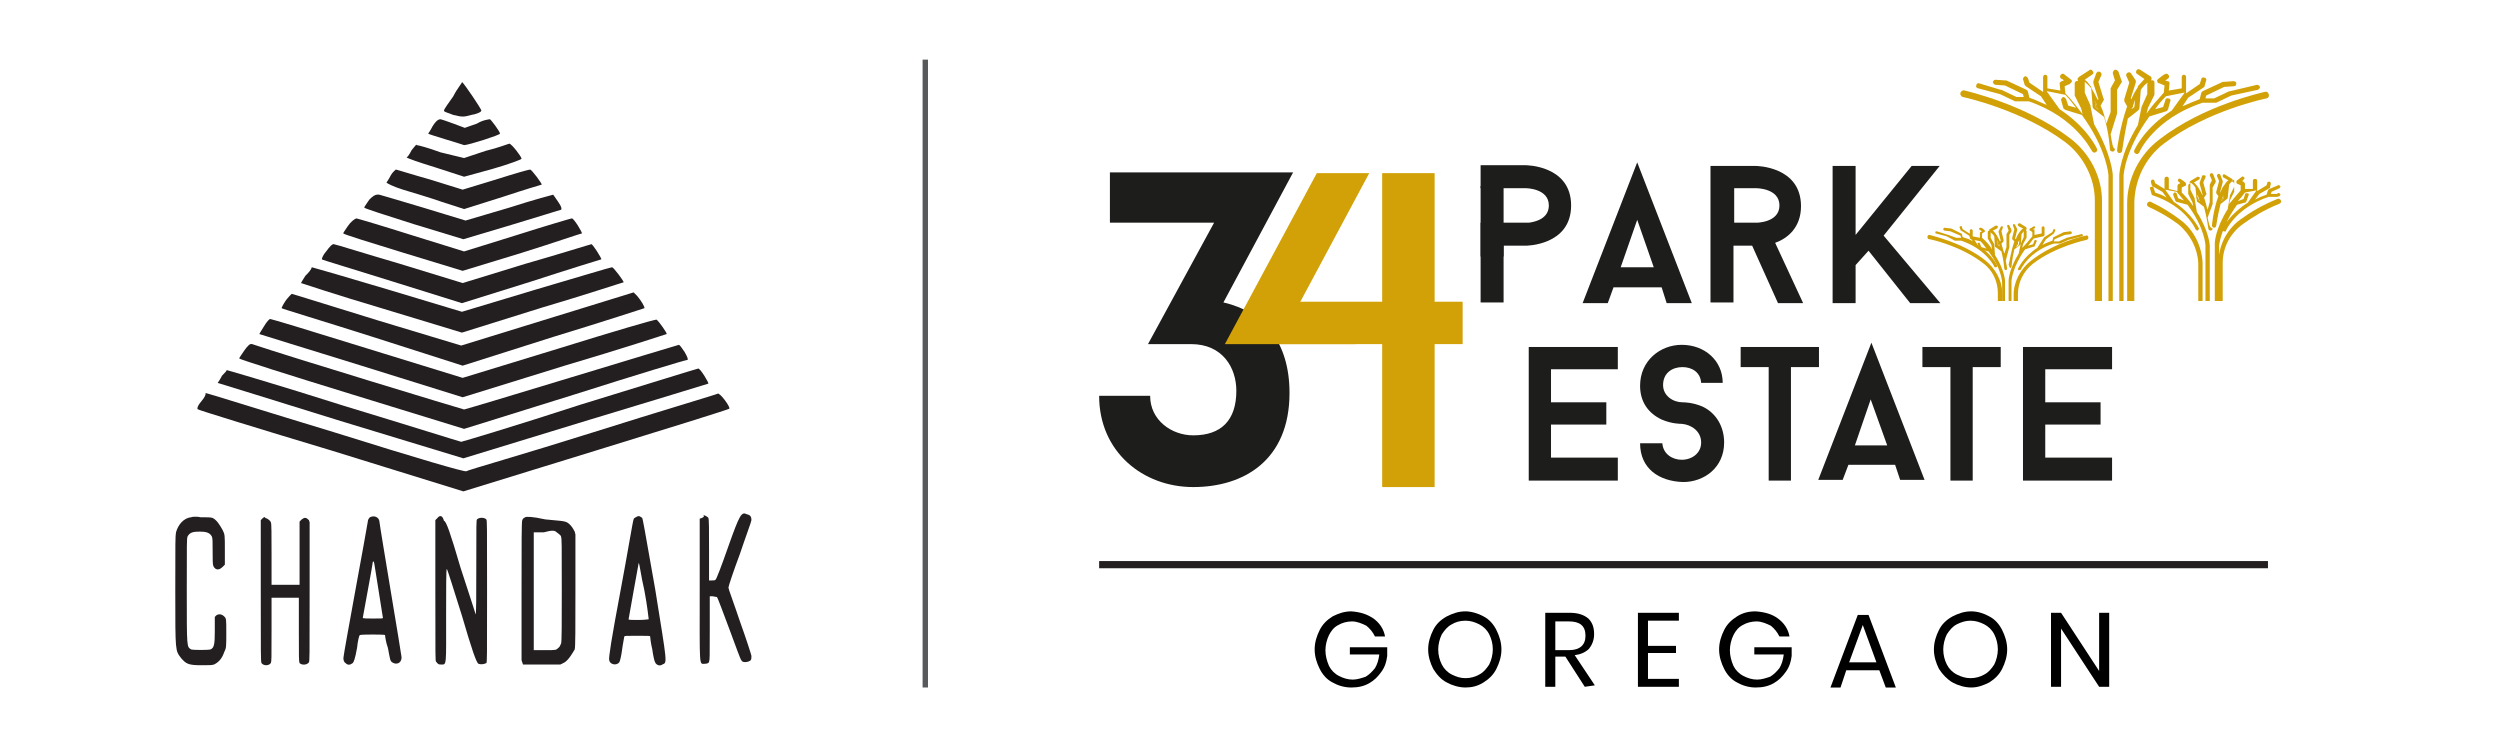 <?xml version="1.0" encoding="utf-8"?>
<!-- Generator: Adobe Illustrator 25.4.1, SVG Export Plug-In . SVG Version: 6.00 Build 0)  -->
<svg version="1.1" id="Layer_1" xmlns="http://www.w3.org/2000/svg" xmlns:xlink="http://www.w3.org/1999/xlink" x="0px" y="0px"
	 viewBox="0 0 348 104" style="enable-background:new 0 0 348 104;" xml:space="preserve">
<style type="text/css">
	.st0{fill:none;stroke:#58595B;stroke-width:0.75;stroke-miterlimit:10;}
	.st1{fill:#231F20;}
	.st2{fill:#1D1D1B;}
	.st3{fill:#D1A107;}
	.st4{clip-path:url(#SVGID_00000046303126213233551760000003189518422245901211_);}
	.st5{fill:none;stroke:#231F20;stroke-miterlimit:10;}
</style>
<g>
	<line class="st0" x1="128.8" y1="8.3" x2="128.8" y2="95.7"/>
	<g>
		<g>
			<path class="st1" d="M26.6,72c-1,0.1-1.8,1-2.1,2.1c-0.1,0.6-0.1,1.1-0.1,8.2c0,8.6,0,8.2,0.8,9.3c0.7,0.8,1,1,2.8,1
				c1.3,0,1.4,0,1.8-0.1c0.6-0.3,1.1-0.8,1.4-1.7c0.3-0.6,0.3-0.7,0.3-2.7s0-2-0.3-2.3c-0.4-0.4-1-0.4-1.3,0.1c0,0.3,0,0.8,0,2
				c0,1.8-0.1,2.3-0.6,2.5c-0.3,0.1-2.4,0.1-2.7,0C26,90,26,90.3,26,82.3c0-7.1,0-7.2,0.1-7.6c0.3-0.6,0.8-0.7,1.7-0.7
				c0.8,0,1.4,0.1,1.7,0.7c0.1,0.3,0.1,0.6,0.1,2.1c0,1,0,1.8,0.1,2c0.3,0.6,0.8,0.6,1.3,0.1l0.3-0.3v-2.1c0-2,0-2.1-0.3-2.7
				c-0.4-0.7-0.8-1.4-1.4-1.7C29.3,72,28.9,72,27.9,72C27.6,71.9,26.8,71.9,26.6,72z"/>
			<path class="st1" d="M36.6,72.1l-0.3,0.3v9.8c0,9.1,0,9.8,0.1,10.1c0.3,0.4,1,0.4,1.3,0c0.1-0.3,0.1-0.4,0.1-4.7v-4.4h2h1.8v4.4
				c0,4.1,0,4.4,0.1,4.7c0.3,0.3,1,0.3,1.3-0.1c0.1-0.3,0.1-0.3,0.1-9.9v-9.6L43,72.4c-0.4-0.4-0.6-0.4-1-0.1l-0.3,0.3V77v4.4h-1.8
				h-2.1v-4.2c0-2.8,0-4.4-0.1-4.5c-0.1-0.3-0.6-0.6-0.8-0.6C37,71.9,36.7,72,36.6,72.1z"/>
			<path class="st1" d="M51.5,72c-0.1,0.1-0.3,0.3-0.3,0.6c-0.1,0.8-3.4,18.5-3.4,19c0,0.3,0.1,0.6,0.3,0.7c0.3,0.3,0.6,0.3,1,0
				c0.1-0.1,0.3-0.4,0.6-2.1c0.1-1,0.3-1.8,0.4-1.8c0.1-0.1,3.5-0.1,3.5,0s0.1,1,0.4,1.8c0.3,1.6,0.3,1.8,0.6,2
				c0.6,0.4,1.3,0.1,1.3-0.7c0-0.3-3-18-3.1-19C52.7,72,52.1,71.7,51.5,72z M52.7,82.2c0.3,2,0.6,3.7,0.6,3.8c0,0.1-0.1,0.1-1.4,0.1
				c-0.7,0-1.4,0-1.4-0.1s1.4-7.5,1.4-7.8C52.1,78.1,52,77.8,52.7,82.2z"/>
			<path class="st1" d="M60.9,72.1l-0.3,0.3v9.8c0,9.6,0,9.8,0.1,9.9c0.3,0.4,0.4,0.4,0.7,0.4c0.8,0,0.7,0.3,0.7-6.9
				c0-3.8,0-6.5,0.1-6.4s1,3,2.1,6.5c1.4,4.8,2,6.5,2.3,6.7c0.3,0.1,0.7,0.1,1.1-0.1c0.1-0.1,0.1-0.6,0.1-9.9c0-9.5,0-9.9-0.1-10.1
				c-0.3-0.3-1-0.3-1.3,0c-0.1,0.1-0.1,0.6-0.1,6.8c0,3.8,0,6.5-0.1,6.4c0-0.1-1-3.1-2.1-6.5c-1.4-4.8-2-6.5-2.3-6.5
				C61.6,71.7,61.2,71.7,60.9,72.1z"/>
			<path class="st1" d="M73.1,72c-0.1,0.1-0.3,0.1-0.4,0.4c-0.1,0.2-0.1,3.1-0.1,9.9v9.6l0.1,0.3l0.1,0.3h2.5H78l0.6-0.3
				c0.6-0.4,1.1-1.3,1.4-1.8c0.1-0.3,0.1-3.1,0.1-8.2v-7.8L80,74c-0.3-0.6-0.8-1.3-1.4-1.4c-0.4-0.1-0.6-0.1-2.7-0.3
				C74.1,71.9,73.3,71.9,73.1,72z M77.5,74.1c0.1,0.1,0.6,0.4,0.6,0.6c0.1,0.4,0.1,0.8,0.1,7.5c0,4.4,0,7.2-0.1,7.4
				C78,89.7,78,90,77.7,90.2c-0.3,0.3-0.3,0.3-1.8,0.3h-1.6v-8.2v-8.2h1.4C76.8,73.8,77.2,73.8,77.5,74.1z"/>
			<path class="st1" d="M88.5,72c-0.1,0.1-0.3,0.1-0.3,0.3c-0.1,0.1-0.8,4.5-1.8,9.8c-1.3,6.9-1.7,9.5-1.6,9.8
				c0.1,0.6,1,0.8,1.4,0.3c0.1-0.1,0.3-1,0.4-1.8s0.3-1.7,0.3-1.8c0.1-0.1,0.1-0.1,1.8-0.1c1.6,0,1.8,0,1.8,0.1s0.1,1,0.3,1.8
				c0.1,0.8,0.3,1.7,0.4,1.8c0.1,0.3,0.6,0.6,1,0.3c0.7-0.3,0.7,0.1-1-10.5c-1.6-9.1-1.7-9.6-1.8-9.9C89.1,71.9,89,71.7,88.5,72z
				 M89.7,82.2c0.4,2.1,0.6,4,0.6,4s-0.6,0.1-1.4,0.1c-1,0-1.4,0-1.4-0.1s1.4-7.8,1.4-7.8C89,78.2,89.2,80.1,89.7,82.2z"/>
			<path class="st1" d="M97.7,72.1l-0.3,0.1v9.9c0,11-0.1,10.3,0.7,10.3c0.3,0,0.6-0.1,0.6-0.3c0.1-0.3,0.1-0.4,0.1-4.7V83h0.4
				c0.1,0,0.4,0.1,0.6,0.1c0.1,0.1,0.8,2,1.7,4.4s1.6,4.4,1.7,4.4c0.1,0.4,1,0.3,1.3,0c0.1-0.1,0.1-0.4,0.1-0.6
				c0-0.1-0.7-2.3-1.6-4.8c-0.8-2.4-1.6-4.5-1.6-4.7s0.7-2.3,1.6-4.7c0.8-2.4,1.6-4.5,1.6-4.7c0-0.4-0.1-0.7-0.6-0.8
				c-0.8-0.4-1-0.1-2.7,4.7c-0.8,2.3-1.6,4.4-1.7,4.4c-0.1,0.1-0.3,0.1-0.6,0.1h-0.3v-4.2c0-2.8,0-4.4-0.1-4.5
				c0-0.1-0.5-0.4-0.7-0.4C98.1,71.9,97.9,72,97.7,72.1z"/>
		</g>
		<g>
			<path class="st1" d="M63.1,13.4c-0.7,1-1.3,1.8-1.3,2s0.6,0.3,1.3,0.6c1.3,0.3,1.4,0.3,2.5,0c0.7-0.1,1.4-0.4,1.4-0.6
				c0.1-0.1-2.4-3.8-2.7-4C64.4,11.5,63.7,12.2,63.1,13.4z"/>
			<path class="st1" d="M60.2,17.6c-0.3,0.6-0.6,1-0.6,1c0,0.1,4.5,1.4,5,1.6c0.6,0,5-1.4,5-1.6c0-0.3-1.3-2-1.4-2s-1,0.1-1.8,0.6
				l-1.7,0.6l-1.6-0.6c-0.8-0.3-1.7-0.6-1.8-0.6C60.9,16.6,60.5,17.1,60.2,17.6z"/>
			<path class="st1" d="M57.3,20.9c-0.3,0.6-0.6,1-0.7,1c0,0.1,1.7,0.7,4,1.4l4,1.3l4-1.1c2.1-0.6,4-1.3,4-1.4
				c0-0.3-1.4-2.1-1.7-2.1c-0.1,0-1.6,0.6-3.3,1l-3,1l-3.3-0.8c-1.6-0.6-3.1-1-3.3-1C58,20,57.8,20.3,57.3,20.9z"/>
			<path class="st1" d="M54.4,24.4c-0.3,0.6-0.6,1-0.6,1c0,0.1,1,0.6,2.3,1s3.7,1.1,5.4,1.7l3.1,1l5.4-1.7c3-1,5.4-1.7,5.4-1.7
				c0.1-0.1-1.4-2.1-1.6-2.1S71.5,24.2,69,25l-4.6,1.4L59.9,25c-2.5-0.7-4.7-1.4-4.8-1.4C55.1,23.6,54.6,24,54.4,24.4z"/>
			<path class="st1" d="M51.4,27.8c-0.4,0.6-0.7,1-0.7,1.1s3.1,1.1,6.9,2.3l6.9,2.1l6.7-2c3.7-1.1,6.8-2.1,6.9-2.1
				c0.1-0.1,0.1-0.4-0.4-1.1c-0.4-0.6-0.7-1-0.7-1s-2.7,0.7-6.1,1.8l-6.1,1.8l-5.9-1.8c-3.3-1-6.1-1.8-6.1-1.8
				C52.2,27,51.8,27.4,51.4,27.8z"/>
			<path class="st1" d="M48.4,31.5c-0.4,0.6-0.7,1-0.6,1c0,0.1,3.8,1.3,8.4,2.7l8.2,2.5l8.2-2.5c4.5-1.4,8.2-2.7,8.4-2.7
				c0.1-0.1-1.1-2.1-1.4-2.1c-0.1,0-3.5,1-7.6,2.3L64.6,35l-7.4-2.3c-4.1-1.3-7.5-2.3-7.6-2.3C49.3,30.5,48.8,30.9,48.4,31.5z"/>
			<path class="st1" d="M45.4,35c-0.6,0.7-0.6,1.1-0.6,1.1c0.1,0.1,4.5,1.4,9.9,3.1l9.6,3l9.6-3c5.2-1.7,9.8-3.1,9.8-3.1
				c0.1-0.1-1.3-2.3-1.4-2.1c-0.1,0-4.2,1.3-9.1,2.7l-8.8,2.7l-8.8-2.7c-4.8-1.4-8.9-2.7-9.1-2.7C46.3,33.9,45.9,34.3,45.4,35z"/>
			<path class="st1" d="M42.5,38.4c-0.4,0.6-0.6,1-0.6,1s5.1,1.7,11.2,3.5l11.2,3.4l11.2-3.5c6.1-1.8,11.2-3.5,11.3-3.5
				c0.1-0.1-1.4-2.1-1.6-2.1s-4.8,1.4-10.6,3.1l-10.3,3.1L54,40.3c-5.7-1.7-10.5-3.1-10.6-3.1C43.3,37.6,42.9,38,42.5,38.4z"/>
			<path class="st1" d="M39.8,41.8c-0.4,0.6-0.6,1-0.6,1.1c0.1,0.1,5.8,1.8,12.7,4l12.5,4l12.6-4c6.9-2.1,12.7-4,12.7-4
				c0.1-0.1-0.4-1-1-1.7l-0.5-0.5l-12,3.7l-12,3.7l-11.6-3.5c-6.5-2-11.9-3.7-12-3.7C40.5,41,40.1,41.4,39.8,41.8z"/>
			<path class="st1" d="M36.7,45.5c-0.4,0.6-0.6,1-0.6,1s6.4,2,14.2,4.4l14.1,4.4l14.2-4.4c7.8-2.3,14.2-4.4,14.2-4.4
				c0.1-0.1-1.1-1.8-1.4-2c-0.1-0.1-6.2,1.7-13.6,4l-13.4,4.1l-13.3-4.1c-7.4-2.3-13.3-4.1-13.5-4.1C37.5,44.4,37.1,44.8,36.7,45.5z
				"/>
			<path class="st1" d="M34,48.8c-0.4,0.6-0.7,1-0.7,1.1s6.9,2.3,15.7,5l15.6,4.8L80,54.9c8.5-2.7,15.4-4.8,15.7-4.8
				c0.1-0.1,0-0.4-0.4-1.1c-0.4-0.6-0.7-1-0.8-1c0,0-6.7,2-14.9,4.5S64.7,57,64.6,57s-24.5-7.4-29.5-9.1
				C34.8,47.8,34.5,48.1,34,48.8z"/>
			<path class="st1" d="M30.9,52.3c-0.3,0.6-0.6,1-0.6,1s7.8,2.4,17.1,5.3l17.1,5.2l17-5.2c9.3-2.8,17.1-5.2,17.1-5.2
				c0.1-0.1-1.1-2.1-1.4-2.1c-0.1,0-7.5,2.3-16.3,5c-9.2,3-16.6,5.2-16.7,5.2c-0.1,0-7.4-2.3-16.3-5c-8.8-2.8-16.3-5-16.4-5
				C31.7,51.5,31.3,51.9,30.9,52.3z"/>
			<path class="st1" d="M28,55.9c-0.6,0.7-0.6,1.1-0.4,1.1c0.1,0.1,8.5,2.7,18.5,5.7l18.4,5.7L83,62.7c10.1-3.1,18.4-5.7,18.5-5.8
				c0.3-0.1-1.3-2.3-1.6-2.1c-0.1,0.1-7.9,2.4-17.4,5.4s-17.3,5.2-17.6,5.4c-0.3,0.1-6.5-1.7-18.3-5.4c-9.9-3-17.8-5.5-18-5.5
				C28.7,54.9,28.5,55.3,28,55.9z"/>
		</g>
	</g>
	<g>
		<g>
			<path class="st2" d="M212.8,31c0.8-0.1,2.8-0.5,2.8-2.4c0-2.4-3.2-2.4-3.2-2.4h-2.5h-3.8V23h6.3c0,0,6.3,0,6.3,5.6
				s-6.3,5.6-6.3,5.6h-3.1v7.9h-3.2V31h3H212.8z"/>
			<path class="st2" d="M231.3,40h-6.7l-0.8,2.2h-3.5l7.6-19.6l7.6,19.6H232L231.3,40z M225.6,37.2h4.6l-2.3-6.6L225.6,37.2z"/>
			<path class="st2" d="M243.9,34.2h-2.6v7.9h-3.2v-19h6.3c0,0,6.3,0,6.3,5.6c0,3-1.9,4.5-3.6,5.1l3.9,8.4h-3.5L243.9,34.2z
				 M241.4,31h3.1c0,0,3.2,0,3.2-2.4s-3.2-2.4-3.2-2.4h-3.1V31z"/>
			<polygon class="st2" points="262.2,32.8 270.1,42.2 265.9,42.2 260.1,34.9 258.3,36.9 258.3,42.2 255.1,42.2 255.1,23.1 
				258.3,23.1 258.3,32.7 266.1,23.1 270,23.1 			"/>
			<polygon class="st2" points="215.9,51.4 215.9,56 223.6,56 223.6,59.1 215.9,59.1 215.9,63.7 225.2,63.7 225.2,66.9 212.8,66.9 
				212.8,48.3 225.2,48.3 225.2,51.4 			"/>
			<path class="st2" d="M228.3,61.7h3.1c0.1,1.5,1.4,2.3,2.7,2.3c1.4,0,2.7-0.9,2.7-2.4c0-1.6-1.4-2.5-2.7-2.6c-0.2,0-1.4,0-2.8-0.6
				c-1.9-0.9-3-2.5-3-4.7c0-3.5,2.8-5.7,5.8-5.7c3.2,0,5.7,2.2,5.7,5.3h-3c-0.1-1.5-1.3-2.2-2.6-2.2c-1.4,0-2.7,0.8-2.7,2.5
				c0,1.5,1.4,2.4,2.7,2.4c0.2,0,1.4,0,2.8,0.6c1.9,0.9,3,2.8,3,5c0,3.5-2.8,5.5-5.7,5.5C230.9,67,228.3,65.2,228.3,61.7"/>
			<polygon class="st2" points="253.2,51.1 249.3,51.1 249.3,66.9 246.2,66.9 246.2,51.1 242.3,51.1 242.3,48.3 253.2,48.3 			"/>
			<path class="st2" d="M263.8,64.7h-6.5l-0.8,2.1h-3.4l7.4-19.1l7.4,19.1h-3.4L263.8,64.7z M258.2,62h4.5l-2.3-6.4L258.2,62z"/>
			<polygon class="st2" points="278.5,51.1 274.6,51.1 274.6,66.9 271.5,66.9 271.5,51.1 267.6,51.1 267.6,48.3 278.5,48.3 			"/>
			<polygon class="st2" points="284.7,51.4 284.7,56 292.4,56 292.4,59.1 284.7,59.1 284.7,63.7 294,63.7 294,66.9 281.6,66.9 
				281.6,48.3 294,48.3 294,51.4 			"/>
			<path class="st2" d="M169,31h-14.5v-7H180l-9.7,18.1c5.7,1.3,9.2,5.6,9.2,12.6c0,9.4-6.4,13.1-13.4,13.1S153,62.9,153,55.1h7.1
				c0,3.4,3,5.5,6,5.5c3.9,0,6-2.1,6-6.2c0-3.2-1.9-6.5-6.3-6.5h-6L169,31z"/>
			<polygon class="st3" points="192.4,24.1 192.4,35.1 192.4,48.2 192.4,54.5 192.4,67.8 199.7,67.8 199.7,24.1 			"/>
			<path class="st3" d="M170.5,47.9h6h12.2c-1.5-3-4.2-5-7.8-5.7l9.7-18.1h-7.3L170.5,47.9z"/>
			<rect x="178.1" y="42" class="st3" width="25.5" height="5.9"/>
			<rect x="206.1" y="25.9" class="st2" width="3.2" height="9.8"/>
			<g>
				<g>
					<g>
						<g>
							<defs>
								<rect id="SVGID_1_" x="265.4" y="8.3" width="58.2" height="33.6"/>
							</defs>
							<clipPath id="SVGID_00000137122482350364178540000007155203599662109610_">
								<use xlink:href="#SVGID_1_"  style="overflow:visible;"/>
							</clipPath>
							<g style="clip-path:url(#SVGID_00000137122482350364178540000007155203599662109610_);">
								<path class="st3" d="M306,27.6c-0.1-0.2-0.2-0.3-0.3-0.5l0.1,0.6l0.3,0.3C306.1,27.9,306.1,27.8,306,27.6
									C306.1,27.6,306,27.6,306,27.6"/>
								<path class="st3" d="M309.3,27.7c0,0.1-0.1,0.2-0.1,0.3l0.3-0.3l0.1-0.6C309.5,27.3,309.4,27.5,309.3,27.7
									C309.3,27.6,309.3,27.6,309.3,27.7"/>
								<path class="st3" d="M312.5,28.2c0.1,0,0.2-0.1,0.2-0.2l0.3-0.8c0.1-0.2,0-0.3-0.2-0.3s-0.3,0-0.3,0.2l-0.2,0.6l-0.8,0.3
									c0.3-0.3,0.7-0.8,1-1.2l1.6-0.3l0,0l-1.2,1.7c-2.5,1.6-3.5,3.5-3.5,3.7c-0.1,0.1,0,0.3,0.2,0.3c0.1,0.1,0.3,0,0.3-0.2
									c0,0,1.4-3.1,5.9-4.6h1.1h0.1l0.3-0.1c0.1-0.1,0.2-0.2,0.1-0.3c-0.1-0.1-0.2-0.2-0.3-0.1l-0.2,0.1h-0.8l0.1-0.3l1.1-0.5
									c0.1-0.1,0.2-0.2,0.1-0.3c-0.1-0.1-0.2-0.2-0.3-0.1l-1.2,0.5c-0.1,0-0.1,0.1-0.2,0.2l-0.2,0.6c-0.6,0.2-1.1,0.4-1.6,0.7
									l0.6-0.8l1.4-0.8c0.1,0,0.1-0.1,0.1-0.2l0.1-0.4c0-0.2-0.1-0.3-0.2-0.3c-0.2,0-0.3,0-0.3,0.2l-0.1,0.3l-1.3,0.8v-0.1v-1.3
									c0-0.2-0.1-0.3-0.3-0.3c-0.2,0-0.3,0.1-0.3,0.3v1.1h-1.1v-0.7c0-0.1-0.1-0.2-0.2-0.3l-0.2-0.1c0.1-0.1,0.2-0.1,0.2-0.2
									c0.1-0.1,0.2-0.2,0.1-0.3c-0.1-0.1-0.2-0.2-0.3-0.1c-0.2,0.1-0.5,0.4-0.7,0.5c-0.1,0.1-0.1,0.2-0.1,0.3
									c0,0.1,0.1,0.2,0.2,0.2l0.4,0.2v0.7c-0.6,0.7-1.2,1.4-1.6,1.9l0.1-0.5l0.6-1.2v-0.1v-1c0-0.2-0.2-0.3-0.3-0.3
									c0,0,0.1-0.1,0.1-0.2s-0.1-0.2-0.1-0.2l-1-0.6c-0.1-0.1-0.3,0-0.3,0.1s0,0.3,0.1,0.3l0.7,0.4c-0.3,0.2-0.4,0.4-0.6,0.7l0,0
									c-0.3,0.3-0.4,0.8-0.6,1.1l0,0l0.4-1.5c0-0.1,0-0.1,0-0.2l-0.3-0.8c-0.1-0.2-0.2-0.2-0.3-0.2c-0.2,0.1-0.2,0.2-0.2,0.3
									l0.3,0.7l-0.4,1.5c0,0.1,0,0.2,0,0.2l0.3,0.4c-0.7,1.9-0.9,4-0.9,4.1s0.1,0.3,0.3,0.3c0.1,0,0.3-0.1,0.3-0.3
									c0,0,0.2-1.4,0.6-3l0.9-0.7c0.1-0.1,0.1-0.1,0.1-0.2l0.2-1.8c0.2-0.3,0.4-0.5,0.7-0.7v0.1V26l-0.6,1.2c0,0,0,0,0,0.1
									l-0.3,1.8c-1.7,2.7-1.8,4.6-1.8,4.7v20.1c0,0.2,0.1,0.3,0.3,0.3c0.2,0,0.3-0.1,0.3-0.3V34.2c0,0,0.2-2.5,2.5-5.7L312.5,28.2
									z M309.5,27.7l-0.3,0.3c0-0.1,0.1-0.2,0.1-0.3c0,0,0,0,0-0.1c0.1-0.2,0.2-0.3,0.2-0.5L309.5,27.7z"/>
								<path class="st3" d="M307.3,30.3l0.7-1.9v-0.1v-2.2l0.4-0.7c0-0.1,0.1-0.2,0-0.3l-0.3-0.8c-0.1-0.2-0.2-0.2-0.3-0.2
									c-0.2,0.1-0.2,0.2-0.2,0.3l0.3,0.7l-0.3,0.6v0.2v2.2l-0.3,1.1c-0.2-0.6-0.3-1.2-0.5-1.7l0.3-0.4c0-0.1,0.1-0.2,0-0.2
									l-0.4-1.5l0.3-0.7c0.1-0.2,0-0.3-0.2-0.3s-0.3,0-0.3,0.2l-0.3,0.8c0,0.1,0,0.1,0,0.2l0.4,1.5v0.1c-0.2-0.4-0.4-0.8-0.6-1.1
									l0,0c-0.2-0.3-0.4-0.5-0.6-0.7l0.7-0.4c0.1-0.1,0.2-0.3,0.1-0.3s-0.3-0.2-0.3-0.1l-1,0.6c-0.1,0.1-0.1,0.1-0.1,0.2
									s0,0.1,0.1,0.2c-0.2-0.1-0.3,0.1-0.3,0.3v1V27l0.6,1.2l0.1,0.5c-0.4-0.6-1-1.3-1.6-1.9v-0.7l0.4-0.2c0.1,0,0.2-0.1,0.2-0.2
									s0-0.2-0.1-0.3c-0.1-0.1-0.5-0.4-0.7-0.5c-0.1-0.1-0.3,0-0.3,0.1c-0.1,0.1,0,0.3,0.1,0.3c0,0,0.1,0.1,0.2,0.2l-0.2,0.1
									c-0.1,0-0.2,0.2-0.2,0.3v0.7l-1.2-0.3v-1.4c0-0.2-0.1-0.3-0.3-0.3c-0.2,0-0.3,0.1-0.3,0.3v1.3v0.1l-1.3-0.8l-0.1-0.3
									c0-0.2-0.2-0.2-0.3-0.2s-0.2,0.2-0.2,0.3l0.1,0.4c0,0.1,0.1,0.1,0.1,0.2l1.4,0.8l0.6,0.8c-0.5-0.3-1-0.5-1.6-0.7l-0.2-0.6
									c0-0.2-0.2-0.3-0.3-0.2c-0.2,0-0.3,0.2-0.2,0.3l0.2,0.7c0,0.1,0.1,0.2,0.2,0.2c4.5,1.5,5.9,4.6,5.9,4.7
									c0.1,0.1,0.2,0.2,0.3,0.2c0.1-0.1,0.2-0.2,0.2-0.3c-0.1-0.1-0.9-2-3.5-3.7l-1.2-1.7l0,0l1.6,0.3c0.3,0.4,0.7,0.8,1,1.2
									l-0.8-0.3L303,27c0-0.2-0.2-0.2-0.3-0.2s-0.2,0.2-0.2,0.3l0.3,0.8c0,0.1,0.1,0.2,0.2,0.2l1.5,0.4c2.4,3.2,2.5,5.6,2.5,5.7
									v20.1c0,0.2,0.1,0.3,0.3,0.3c0.2,0,0.3-0.1,0.3-0.3V34.2c0-0.1-0.1-2-1.8-4.7l-0.3-1.8c0,0,0,0,0-0.1l-0.6-1.2v-0.9
									c0-0.1,0-0.1,0-0.1c0.3,0.2,0.5,0.4,0.7,0.7l0.2,1.8c0,0.1,0,0.2,0.1,0.2l0.9,0.7c0.4,1.5,0.6,3,0.6,3
									c0,0.2,0.2,0.3,0.3,0.3c0.2,0,0.3-0.2,0.3-0.3C307.5,31.7,307.5,31.1,307.3,30.3 M305.9,27.7l-0.1-0.6
									c0.1,0.2,0.2,0.3,0.3,0.5c0,0,0,0,0,0.1s0.1,0.2,0.1,0.3L305.9,27.7z"/>
								<path class="st3" d="M303.5,30.6c-1.2-0.9-2.6-1.8-4.1-2.5c-0.2-0.1-0.4,0-0.5,0.2s0,0.4,0.2,0.5c1.5,0.7,2.9,1.5,4.1,2.4
									c1.7,1.4,2.7,3.4,2.8,5.4v17.7c0,0.2,0.2,0.3,0.3,0.3c0.2,0,0.3-0.2,0.3-0.3V36.7v-0.1C306.5,34.3,305.4,32,303.5,30.6"/>
								<path class="st3" d="M317.5,27.9c-0.1-0.2-0.3-0.3-0.5-0.2c-2,0.8-3.7,1.8-5.2,2.9c-1.9,1.4-3,3.7-3,6v17.7
									c0,0.2,0.2,0.3,0.3,0.3c0.2,0,0.3-0.2,0.3-0.3V36.7v-0.1c0-2.1,1-4.1,2.8-5.4c1.4-1,3-2,5-2.8
									C317.5,28.3,317.6,28.1,317.5,27.9"/>
								<path class="st3" d="M278.3,33.9c-0.1-0.2-0.2-0.4-0.3-0.6l0.1,0.7l0.3,0.3C278.4,34.2,278.3,34.1,278.3,33.9
									C278.3,34,278.3,34,278.3,33.9"/>
								<path class="st3" d="M281,33.4c-0.1,0.2-0.2,0.3-0.3,0.6l0,0c0,0.1-0.1,0.2-0.1,0.3l0.3-0.3v-0.6H281z"/>
								<path class="st3" d="M283.2,34.3C283.3,34.3,283.3,34.2,283.2,34.3l0.3-0.7c0-0.1,0-0.2-0.1-0.2s-0.2,0-0.2,0.1L283,34
									l-0.7,0.2c0.3-0.3,0.5-0.7,0.8-1l1.3-0.3c0.1,0,0.2-0.1,0.2-0.2v-1c0-0.1-0.1-0.2-0.2-0.2s-0.2,0.1-0.2,0.2v0.8l-1,0.2v-0.6
									c0-0.1,0-0.2-0.1-0.2l-0.2,0.1c0.1-0.1,0.2-0.2,0.3-0.2c0.1,0,0.1-0.2,0.1-0.2c0-0.1-0.2-0.1-0.2-0.1
									c-0.2,0.1-0.4,0.3-0.5,0.3s-0.1,0.1-0.1,0.2s0.1,0.1,0.1,0.1l0.3,0.2v0.6c-0.5,0.6-0.9,1.1-1.4,1.6l0.1-0.5l0.5-0.9V33v-0.8
									c0-0.1-0.1-0.2-0.2-0.2s-0.2,0.1-0.2,0.2V33l-0.4,0.9l0,0l-0.3,1.4c-1.3,2.1-1.4,3.6-1.4,3.7v15.5c0,0.1,0.1,0.2,0.2,0.2
									s0.2-0.1,0.2-0.2V39.1c0,0,0.1-1.9,1.9-4.4L283.2,34.3z"/>
								<path class="st3" d="M276.3,36.2c-3.2-2.5-7.5-3.4-7.7-3.5c-0.2,0-0.3,0.1-0.3,0.3c0,0.2,0.1,0.3,0.3,0.3
									c0.1,0,4.3,0.9,7.4,3.3c1.4,1,2.1,2.6,2.1,4.2v13.6c0,0.2,0.2,0.3,0.3,0.3c0.2,0,0.3-0.2,0.3-0.3V40.7
									C278.7,39.1,277.8,37.4,276.3,36.2"/>
								<path class="st3" d="M271.2,32.7l-1.6-0.5c-0.1,0-0.2,0-0.2,0.1c0,0.1,0,0.2,0.1,0.2l1.5,0.4l1.1,0.6h0.1h0.8
									c3.5,1.2,4.6,3.6,4.6,3.6c0,0.1,0.1,0.1,0.2,0.1c0,0,0,0,0.1,0S278,37,278,37c0-0.1-0.7-1.6-2.7-2.9l-0.9-1.4
									c0,0,0,0-0.1-0.1l-1.1-0.7l-0.1-0.3c0-0.1-0.1-0.2-0.2-0.1c-0.1,0-0.2,0.1-0.1,0.2l0.1,0.3c0,0,0,0.1,0.1,0.1l1.1,0.7
									l0.5,0.8c-0.4-0.3-0.8-0.4-1.4-0.6l-0.1-0.4c0-0.1-0.1-0.1-0.1-0.1l-1.4-0.7c0,0,0,0-0.1,0l-0.8-0.1c-0.1,0-0.2,0.1-0.2,0.2
									s0.1,0.2,0.2,0.2l0.8,0.1l1.4,0.6l0.1,0.3h-0.7L271.2,32.7z"/>
								<path class="st3" d="M285.9,32.5L285.9,32.5l0.2-0.4c0-0.1,0-0.2-0.1-0.2s-0.2,0-0.2,0.1l-0.1,0.3l-1.1,0.7c0,0,0,0-0.1,0.1
									l-0.9,1.4c-2,1.3-2.6,2.8-2.7,2.9c0,0.1,0,0.2,0.1,0.2c0,0,0,0,0.1,0s0.1,0,0.2-0.1c0,0,1.1-2.5,4.6-3.6h0.8h0.1l1.1-0.5
									l1.9-0.5c0.1,0,0.2-0.1,0.1-0.2c0-0.1-0.1-0.2-0.2-0.1l-2,0.5l-1.1,0.5h-0.7l0.1-0.3l1.4-0.6l0.8-0.1c0.1,0,0.2-0.1,0.2-0.2
									c0-0.1-0.1-0.2-0.2-0.2l-0.8,0.1c0,0,0,0-0.1,0l-1.4,0.7c-0.1,0-0.1,0.1-0.1,0.1l-0.1,0.4c-0.5,0.2-0.9,0.3-1.4,0.6l0.5-0.8
									L285.9,32.5z"/>
								<path class="st3" d="M279.7,34.4v-1.7l0.3-0.5c0,0,0-0.1,0-0.2l-0.3-0.6c0-0.1-0.1-0.1-0.2-0.1s-0.1,0.1-0.1,0.2l0.2,0.6
									l-0.3,0.5v0.1v1.7l-0.3,0.9c-0.1-0.4-0.3-0.9-0.4-1.4l0.3-0.3c0,0,0-0.1,0-0.2l-0.3-1.2l0.2-0.5c0-0.1,0-0.2-0.1-0.2
									s-0.2,0-0.2,0.1l-0.3,0.6v0.1l0.3,1.2l-0.1,0.1c-0.3-0.6-0.6-1.2-1-1.5l0.6-0.3c0.1-0.1,0.1-0.2,0.1-0.3
									c-0.1-0.1-0.2-0.1-0.3-0.1l-0.8,0.5c-0.1,0-0.1,0.1-0.1,0.2c0,0.1,0,0.1,0.1,0.2c0.3,0.2,0.4,0.3,0.6,0.6l0.1,1.4
									c0,0.1,0,0.1,0.1,0.1l0.8,0.6c0.3,1.2,0.4,2.3,0.4,2.4s0.1,0.2,0.2,0.2l0,0c0.1,0,0.2-0.1,0.2-0.2c0-0.1-0.1-0.5-0.2-1.1
									L279.7,34.4C279.7,34.5,279.7,34.4,279.7,34.4 M278.1,34.1l-0.1-0.7c0.1,0.2,0.2,0.3,0.3,0.6l0,0c0,0.1,0.1,0.2,0.1,0.3
									L278.1,34.1z"/>
								<path class="st3" d="M277.6,34L277.6,34l-0.5-0.9v-0.8c0-0.1-0.1-0.2-0.2-0.2s-0.2,0.1-0.2,0.2v0.8v0.1l0.5,0.9l0.1,0.6
									c-0.3-0.5-0.8-1.1-1.4-1.6v-0.6l0.3-0.2c0.1,0,0.1-0.1,0.1-0.1c0-0.1,0-0.1-0.1-0.2c-0.1-0.1-0.3-0.3-0.5-0.3
									c-0.1,0-0.2,0-0.2,0.1s0,0.2,0.1,0.2c0,0,0.1,0.1,0.3,0.2l-0.2,0.1c-0.1,0-0.1,0.1-0.1,0.2v0.6l-1-0.2v-0.8
									c0-0.1-0.1-0.2-0.2-0.2s-0.2,0.1-0.2,0.2v1c0,0.1,0.1,0.2,0.2,0.2l1.3,0.3c0.3,0.3,0.6,0.7,0.8,1l-0.7-0.2l-0.2-0.5
									c0-0.1-0.1-0.2-0.2-0.1c-0.1,0-0.2,0.1-0.1,0.2l0.2,0.6c0,0.1,0.1,0.1,0.1,0.1l1.2,0.3c1.9,2.5,1.9,4.4,1.9,4.4v15.5
									c0,0.1,0.1,0.2,0.2,0.2s0.2-0.1,0.2-0.2V39.1c0-0.1-0.1-1.6-1.4-3.6L277.6,34z"/>
								<path class="st3" d="M279.8,37.3c0.1,0,0.2-0.1,0.2-0.2c0,0,0.1-1.2,0.4-2.4l0.8-0.6l0.1-0.1l0.1-1.4
									c0.2-0.3,0.3-0.4,0.6-0.6c0.1,0,0.1-0.1,0.1-0.2s0-0.1-0.1-0.2l-0.8-0.5c-0.1-0.1-0.2,0-0.3,0.1c-0.1,0.1,0,0.2,0.1,0.3
									l0.6,0.3c-0.4,0.3-0.8,0.9-1,1.5l-0.1-0.1l0.3-1.2v-0.1l-0.3-0.6c0-0.1-0.1-0.1-0.2-0.1s-0.1,0.1-0.1,0.2l0.2,0.5l-0.3,1.2
									c0,0.1,0,0.1,0,0.2l0.3,0.3c-0.5,1.4-0.7,3.1-0.8,3.2C279.7,37.2,279.8,37.3,279.8,37.3L279.8,37.3 M280.8,34L280.8,34
									c0.1-0.3,0.2-0.4,0.3-0.6l-0.1,0.7l-0.3,0.3C280.7,34.2,280.7,34.1,280.8,34"/>
								<path class="st3" d="M290.4,32.8c-0.2,0-4.4,0.9-7.7,3.5c-1.4,1.1-2.4,2.9-2.4,4.7v13.6c0,0.2,0.2,0.3,0.3,0.3
									c0.2,0,0.3-0.2,0.3-0.3V40.9c0-1.6,0.8-3.2,2.1-4.2c3.1-2.4,7.4-3.3,7.4-3.3c0.2,0,0.3-0.2,0.3-0.3
									C290.7,32.9,290.6,32.7,290.4,32.8"/>
								<path class="st3" d="M296.7,14.8c-0.1,0.2-0.1,0.3-0.2,0.4l0.4-0.3L297,14C297,14.2,296.8,14.5,296.7,14.8
									C296.8,14.8,296.7,14.8,296.7,14.8"/>
								<path class="st3" d="M291.9,14.7c-0.1-0.3-0.2-0.5-0.3-0.8l0.1,1l0.4,0.3C292.1,15.1,292,15,291.9,14.7
									C292,14.8,291.9,14.8,291.9,14.7"/>
								<path class="st3" d="M288.1,19.2c-6.2-4.7-14.3-6.5-14.6-6.6c-0.3-0.1-0.5,0.1-0.6,0.3c-0.1,0.3,0.1,0.5,0.3,0.6
									c0.1,0,8.3,1.8,14.3,6.3c2.5,1.9,4.1,5,4.1,8.1v26.3c0,0.3,0.3,0.5,0.5,0.5c0.3,0,0.5-0.3,0.5-0.5v-26V28
									C292.6,24.6,290.9,21.3,288.1,19.2"/>
								<path class="st3" d="M293.8,18.7l0.9-2.9v-0.1v-3.2l0.6-1c0.1-0.1,0.1-0.2,0-0.3l-0.4-1.2c-0.1-0.2-0.3-0.3-0.5-0.3
									c-0.2,0.1-0.3,0.3-0.3,0.5l0.3,1l-0.5,0.9c0,0.1-0.1,0.1-0.1,0.2v3.3l-0.6,1.6c-0.2-0.8-0.4-1.7-0.8-2.5l0.4-0.7
									c0.1-0.1,0.1-0.2,0-0.3l-0.7-2.3l0.4-0.9c0.1-0.2,0-0.4-0.2-0.5s-0.4,0-0.5,0.2l-0.4,1.1c0,0.1,0,0.2,0,0.3l0.7,2.2
									l-0.1,0.1c-0.3-0.6-0.6-1.2-0.9-1.7c0,0,0,0,0-0.1c-0.3-0.4-0.6-0.8-0.9-1l1-0.7c0.2-0.1,0.3-0.3,0.1-0.5
									c-0.1-0.2-0.3-0.3-0.5-0.1l-1.4,0.9c-0.1,0.1-0.2,0.2-0.2,0.3s0,0.2,0.1,0.3c-0.3-0.1-0.5,0.1-0.5,0.3v1.5
									c0,0.1,0,0.1,0,0.2l0.9,1.8l0.2,0.8c-0.7-0.9-1.4-1.9-2.4-2.9l-0.1-1l0.7-0.3c0.1-0.1,0.2-0.2,0.3-0.3c0-0.2,0-0.3-0.1-0.3
									c-0.2-0.2-0.8-0.6-1-0.8c-0.2-0.1-0.4,0-0.5,0.2s0,0.4,0.2,0.5c0.1,0,0.2,0.1,0.3,0.2l-0.3,0.1c-0.2,0.1-0.3,0.2-0.3,0.3
									l0.1,1l-1.8-0.3v-1.6c0-0.2-0.2-0.3-0.3-0.3c-0.2,0-0.3,0.2-0.3,0.3v1.9c0,0.1,0,0.1,0,0.2l-1.9-1.3l-0.2-0.6
									c-0.1-0.2-0.3-0.3-0.4-0.3c-0.2,0.1-0.3,0.3-0.3,0.4l0.2,0.7c0,0.1,0.1,0.2,0.2,0.3l2.1,1.4l0.8,1.2c-0.8-0.3-1.5-0.7-2.4-1
									l-0.2-0.8c0-0.1-0.1-0.2-0.2-0.3l-2.8-1.3h-0.1l-1.4-0.1c-0.3,0-0.3,0.2-0.4,0.3c0,0.2,0.2,0.3,0.3,0.4l1.4,0.1l2.5,1.2
									l0.1,0.4h-1l-2.1-1c0,0,0,0-0.1,0l-3-0.9c-0.2-0.1-0.4,0.1-0.4,0.3c-0.1,0.2,0.1,0.4,0.3,0.4l3,0.8l2.1,1c0.1,0,0.1,0,0.2,0
									h1.7c6.7,2.3,8.7,6.9,8.8,6.9c0.1,0.2,0.3,0.3,0.5,0.2s0.3-0.3,0.2-0.5c-0.1-0.2-1.4-3-5.2-5.5l-1.8-2.5c0,0,0,0,0.1,0
									l2.5,0.5c0.6,0.6,1,1.2,1.5,1.8l-1.1-0.3l-0.3-0.9c-0.1-0.2-0.3-0.3-0.4-0.3c-0.2,0.1-0.3,0.3-0.3,0.4l0.3,1.1
									c0,0.1,0.2,0.2,0.3,0.3l2.3,0.7c3.5,4.8,3.7,8.4,3.7,8.4v29.8c0,0.2,0.2,0.3,0.3,0.3c0.2,0,0.3-0.2,0.3-0.3V24.4
									c0-0.2-0.2-3-2.6-7.1l-0.5-2.5v-0.1l-0.8-1.8v-1.4c0-0.1,0-0.2-0.1-0.2c0.3,0.3,0.7,0.6,1,1l0.2,2.6c0,0.1,0.1,0.2,0.2,0.3
									l1.4,1.1c0.7,2.3,0.8,4.4,0.8,4.5c0,0.2,0.2,0.3,0.4,0.3c0.2,0,0.3-0.2,0.3-0.4C294.1,20.7,294,19.9,293.8,18.7 M291.7,14.9
									l-0.1-0.9c0.1,0.3,0.3,0.5,0.3,0.8v0.1c0.1,0.2,0.1,0.3,0.2,0.4L291.7,14.9z"/>
								<path class="st3" d="M301.2,20c6-4.6,14.2-6.3,14.3-6.3c0.3-0.1,0.4-0.3,0.3-0.6s-0.3-0.4-0.6-0.3
									c-0.3,0.1-8.4,1.8-14.6,6.6c-2.8,2.1-4.5,5.5-4.5,8.9v26.3c0,0.3,0.3,0.5,0.5,0.5c0.3,0,0.5-0.3,0.5-0.5V28.2v-0.1
									C297.2,24.9,298.7,21.9,301.2,20"/>
								<path class="st3" d="M299.2,16.2l2.3-0.7c0.1,0,0.2-0.1,0.3-0.3l0.3-1.1c0.1-0.2,0-0.4-0.3-0.4c-0.2-0.1-0.4,0.1-0.4,0.3
									l-0.3,0.9l-1.1,0.3c0.4-0.6,0.9-1.2,1.5-1.8l2.5-0.5c0,0,0,0,0.1,0l-1.8,2.5c-3.8,2.4-5.1,5.3-5.2,5.5s0,0.4,0.2,0.5
									s0.4,0,0.5-0.2c0-0.1,2.1-4.7,8.8-6.9h1.7c0.1,0,0.1,0,0.2,0l2.1-1l3.7-0.8c0.2-0.1,0.3-0.3,0.3-0.4
									c-0.1-0.2-0.3-0.3-0.4-0.3l-3.8,0.9h-0.1l-2.1,1H307l0.1-0.4l2.5-1.2L311,12c0.2,0,0.3-0.2,0.3-0.4s-0.2-0.3-0.4-0.3
									l-1.4,0.1c-0.1,0-0.1,0-0.1,0l-2.8,1.3c-0.1,0.1-0.2,0.2-0.2,0.3l-0.2,0.8c-0.8,0.3-1.7,0.7-2.4,1l0.8-1.2l2.1-1.4
									c0.1-0.1,0.2-0.1,0.2-0.3l0.2-0.7c0.1-0.2-0.1-0.4-0.3-0.4c-0.2-0.1-0.4,0.1-0.4,0.3l-0.2,0.6l-1.9,1.3c0-0.1,0-0.1,0-0.2
									v-2.1c0-0.2-0.2-0.3-0.3-0.3c-0.2,0-0.3,0.2-0.3,0.3v1.6l-1.8,0.3l0.1-1c0-0.2-0.1-0.3-0.3-0.3l-0.3-0.1
									c0.2-0.1,0.3-0.2,0.3-0.2c0.2-0.1,0.3-0.3,0.2-0.5c-0.1-0.2-0.3-0.3-0.5-0.2c-0.3,0.1-0.8,0.6-1,0.7
									c-0.1,0.1-0.2,0.3-0.1,0.3c0,0.2,0.1,0.3,0.3,0.3l0.7,0.3l-0.1,1c-0.9,1-1.7,1.9-2.4,2.9L299,15l0.9-1.8c0-0.1,0-0.1,0-0.2
									v-1.5c0-0.3-0.3-0.4-0.5-0.3c0.1-0.1,0.1-0.2,0.1-0.3s-0.1-0.3-0.2-0.3l-1.4-0.9c-0.2-0.1-0.4-0.1-0.5,0.1s-0.1,0.4,0.1,0.5
									l1,0.7c-0.3,0.3-0.6,0.7-0.9,1c0,0,0,0,0,0.1c-0.3,0.5-0.7,1.1-0.9,1.7l-0.1-0.1l0.7-2.2c0-0.1,0-0.2,0-0.3l-0.6-0.9
									c-0.1-0.2-0.3-0.3-0.5-0.2s-0.3,0.3-0.2,0.5l0.4,0.9l-0.7,2.3c0,0.1,0,0.3,0,0.3l0.4,0.7c-1,2.8-1.4,5.9-1.4,6.1
									s0.1,0.4,0.3,0.4c0.2,0,0.4-0.1,0.4-0.3c0,0,0.3-2.2,0.8-4.5l1.4-1.1c0.1-0.1,0.2-0.2,0.2-0.3l0.2-2.6c0.3-0.4,0.6-0.8,1-1
									c0,0.1-0.1,0.1-0.1,0.2v1.4l-0.8,1.8l0,0l-0.5,2.5c-2.5,4.1-2.6,6.9-2.6,7.1v29.8c0,0.2,0.2,0.3,0.3,0.3
									c0.2,0,0.3-0.2,0.3-0.3V24.5C295.6,24.5,295.7,21,299.2,16.2 M297.1,14.9l-0.4,0.3c0.1-0.2,0.1-0.3,0.2-0.4v-0.1
									c0.1-0.3,0.2-0.5,0.3-0.8L297.1,14.9z"/>
							</g>
						</g>
					</g>
				</g>
			</g>
		</g>
		<g>
			<path d="M191.2,86.1c0.8,0.6,1.4,1.4,1.6,2.5h-1.4c-0.3-0.6-0.7-1.1-1.2-1.5c-0.6-0.3-1.3-0.6-2-0.6s-1.4,0.2-1.9,0.5
				c-0.6,0.3-1,0.8-1.3,1.4s-0.5,1.4-0.5,2.1c0,0.8,0.2,1.5,0.5,2.2c0.3,0.6,0.8,1.1,1.4,1.4c0.6,0.3,1.2,0.5,1.9,0.5
				c0.6,0,1.2-0.2,1.8-0.4c0.5-0.3,0.9-0.7,1.3-1.2c0.3-0.5,0.5-1.1,0.6-1.9h-4.1v-1h5.2v1.2c-0.1,0.8-0.3,1.5-0.8,2.2
				s-1,1.2-1.7,1.6s-1.5,0.6-2.5,0.6s-1.9-0.3-2.6-0.7c-0.8-0.4-1.4-1.1-1.8-1.9c-0.4-0.8-0.7-1.7-0.7-2.7s0.3-1.9,0.7-2.7
				c0.4-0.8,1-1.4,1.8-1.9c0.8-0.4,1.6-0.7,2.6-0.7C189.4,85.2,190.3,85.5,191.2,86.1z"/>
			<path d="M206.5,85.8c0.8,0.4,1.4,1.1,1.8,1.9c0.4,0.8,0.7,1.7,0.7,2.7s-0.3,1.9-0.7,2.7c-0.4,0.8-1,1.4-1.8,1.9s-1.6,0.7-2.5,0.7
				s-1.9-0.3-2.6-0.7c-0.8-0.4-1.4-1.1-1.9-1.9c-0.4-0.8-0.7-1.7-0.7-2.7s0.3-1.9,0.7-2.7c0.4-0.8,1-1.4,1.9-1.9
				c0.8-0.4,1.6-0.7,2.6-0.7C204.8,85.1,205.8,85.4,206.5,85.8z M202.1,86.9c-0.6,0.3-1,0.8-1.4,1.4c-0.3,0.6-0.5,1.4-0.5,2.1
				c0,0.8,0.2,1.5,0.5,2.1s0.8,1.1,1.4,1.4c0.6,0.3,1.2,0.5,1.9,0.5s1.4-0.2,1.9-0.5c0.6-0.3,1-0.8,1.4-1.4c0.3-0.6,0.5-1.4,0.5-2.1
				c0-0.8-0.2-1.5-0.5-2.1s-0.8-1.1-1.4-1.4c-0.6-0.3-1.2-0.5-1.9-0.5C203.2,86.4,202.6,86.6,202.1,86.9z"/>
			<path d="M220.6,95.6l-2.7-4.2h-1.4v4.2h-1.4V85.3h3.4c1.2,0,2,0.3,2.6,0.8c0.6,0.6,0.8,1.3,0.8,2.2c0,0.8-0.3,1.5-0.7,2
				c-0.5,0.5-1.2,0.8-2,0.9l2.8,4.2L220.6,95.6L220.6,95.6z M216.5,90.5h1.9c1.5,0,2.3-0.7,2.3-2c0-1.4-0.8-2-2.3-2h-1.9V90.5z"/>
			<path d="M229.4,86.4v3.5h3.9v1h-3.9v3.6h4.3v1.1H228V85.3h5.7v1.1H229.4z"/>
			<path d="M247.5,86.1c0.8,0.6,1.4,1.4,1.6,2.5h-1.4c-0.3-0.6-0.7-1.1-1.2-1.5c-0.6-0.3-1.3-0.6-2-0.6s-1.4,0.2-1.9,0.5
				c-0.6,0.3-1,0.8-1.3,1.4s-0.5,1.4-0.5,2.1c0,0.8,0.2,1.5,0.5,2.2c0.3,0.6,0.8,1.1,1.4,1.4s1.2,0.5,1.9,0.5c0.6,0,1.2-0.2,1.8-0.4
				c0.5-0.3,0.9-0.7,1.3-1.2c0.3-0.5,0.5-1.1,0.6-1.9h-4.1v-1h5.2v1.2c-0.1,0.8-0.3,1.5-0.8,2.2s-1,1.2-1.7,1.6s-1.5,0.6-2.5,0.6
				s-1.9-0.3-2.6-0.7c-0.8-0.4-1.4-1.1-1.8-1.9c-0.4-0.8-0.7-1.7-0.7-2.7s0.3-1.9,0.7-2.7c0.4-0.8,1-1.4,1.8-1.9s1.6-0.7,2.6-0.7
				C245.7,85.2,246.7,85.5,247.5,86.1z"/>
			<path d="M261.6,93.3H257l-0.8,2.4h-1.4l3.8-10.1h1.5l3.8,10.1h-1.4L261.6,93.3z M261.2,92.2l-1.9-5.2l-1.9,5.2H261.2z"/>
			<path d="M276.9,85.8c0.8,0.4,1.4,1.1,1.8,1.9s0.7,1.7,0.7,2.7s-0.3,1.9-0.7,2.7c-0.4,0.8-1,1.4-1.8,1.9c-0.8,0.4-1.6,0.7-2.5,0.7
				s-1.9-0.3-2.6-0.7s-1.4-1.1-1.9-1.9c-0.4-0.8-0.7-1.7-0.7-2.7s0.3-1.9,0.7-2.7c0.4-0.8,1-1.4,1.9-1.9c0.8-0.4,1.6-0.7,2.6-0.7
				C275.3,85.1,276.2,85.4,276.9,85.8z M272.4,86.9c-0.6,0.3-1,0.8-1.4,1.4c-0.3,0.6-0.5,1.4-0.5,2.1c0,0.8,0.2,1.5,0.5,2.1
				s0.8,1.1,1.4,1.4s1.2,0.5,1.9,0.5c0.7,0,1.4-0.2,1.9-0.5c0.6-0.3,1-0.8,1.4-1.4c0.3-0.6,0.5-1.4,0.5-2.1c0-0.8-0.2-1.5-0.5-2.1
				s-0.8-1.1-1.4-1.4s-1.2-0.5-1.9-0.5C273.6,86.4,273,86.6,272.4,86.9z"/>
			<path d="M293.6,95.6h-1.4l-5.3-8.1v8.1h-1.4V85.3h1.4l5.3,8.1v-8.1h1.4V95.6z"/>
		</g>
		<line class="st5" x1="153" y1="78.6" x2="315.7" y2="78.6"/>
	</g>
</g>
</svg>

